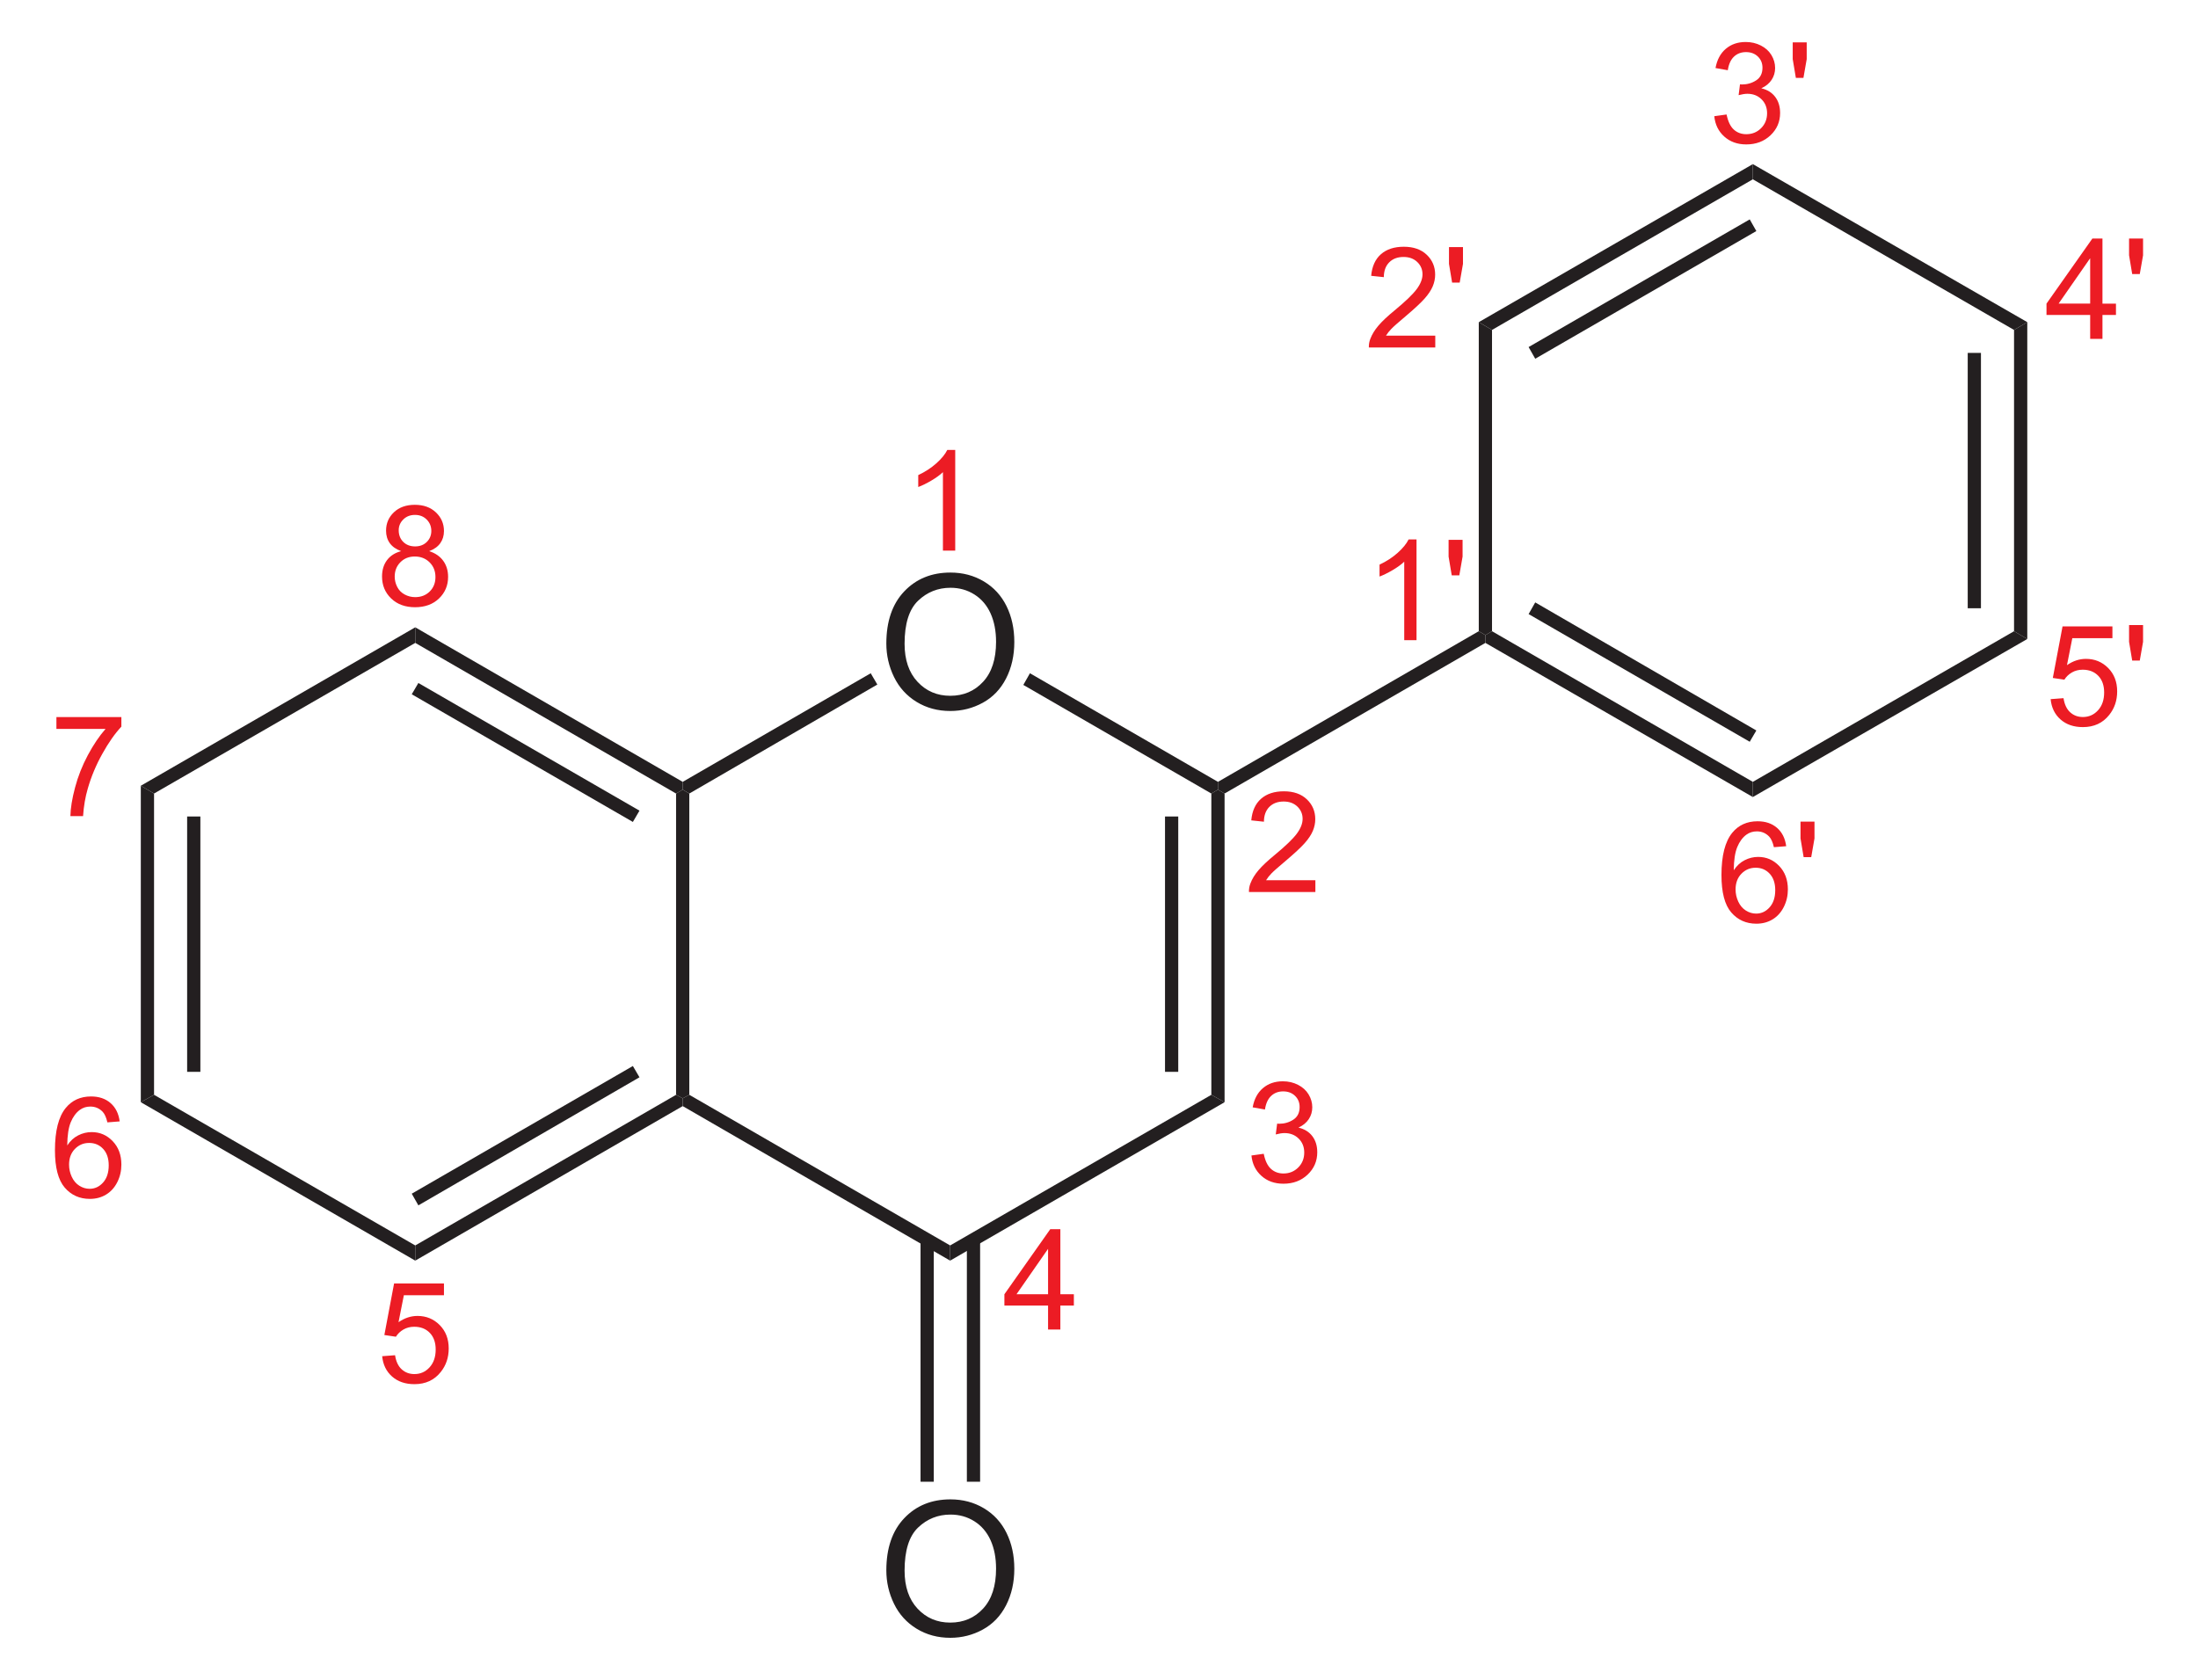 <?xml version="1.0" encoding="UTF-8" standalone="no"?>
<!-- Generator: Adobe Illustrator 12.0.1, SVG Export Plug-In . SVG Version: 6.00 Build 51448)  -->
<svg
   xmlns:dc="http://purl.org/dc/elements/1.1/"
   xmlns:cc="http://web.resource.org/cc/"
   xmlns:rdf="http://www.w3.org/1999/02/22-rdf-syntax-ns#"
   xmlns:svg="http://www.w3.org/2000/svg"
   xmlns="http://www.w3.org/2000/svg"
   xmlns:sodipodi="http://sodipodi.sourceforge.net/DTD/sodipodi-0.dtd"
   xmlns:inkscape="http://www.inkscape.org/namespaces/inkscape"
   version="1.1"
   id="Layer_1"
   width="268.198"
   height="204.984"
   viewBox="0 0 268.198 204.984"
   style="overflow:visible;enable-background:new 0 0 268.198 204.984;"
   xml:space="preserve"
   sodipodi:version="0.32"
   inkscape:version="0.45.1"
   sodipodi:docname="Flavon num.svg"
   inkscape:output_extension="org.inkscape.output.svg.inkscape"
   sodipodi:docbase="C:\"><defs
   id="defs134" /><sodipodi:namedview
   inkscape:window-height="579"
   inkscape:window-width="801"
   inkscape:pageshadow="2"
   inkscape:pageopacity="0.0"
   guidetolerance="10.0"
   gridtolerance="10.0"
   objecttolerance="10.0"
   borderopacity="1.0"
   bordercolor="#666666"
   pagecolor="#ffffff"
   id="base"
   inkscape:zoom="1.8440464"
   inkscape:cx="134.099"
   inkscape:cy="102.492"
   inkscape:window-x="22"
   inkscape:window-y="22"
   inkscape:current-layer="Layer_1" />
<g
   id="g3"
   transform="matrix(0.95,0,0,0.95,6.705,5.125)">
	<path
   style="fill:#ec1c24"
   d="M 261.406,38.137 L 261.406,35.059 L 255.797,35.059 L 255.797,33.606 L 261.688,25.247 L 262.985,25.247 L 262.985,33.606 L 264.719,33.606 L 264.719,35.059 L 262.985,35.059 L 262.985,38.137 L 261.406,38.137 z M 261.406,33.605 L 261.406,27.772 L 257.352,33.605 L 261.406,33.605 z "
   id="path5" />
	<path
   style="fill:#ec1c24"
   d="M 266.805,29.809 L 266.402,27.4 L 266.402,25.247 L 268.199,25.247 L 268.199,27.4 L 267.778,29.809 L 266.805,29.809 z "
   id="path7" />
</g>
<g
   id="g9"
   transform="matrix(0.95,0,0,0.95,6.705,5.125)">
	<path
   style="fill:#ec1c24"
   d="M 256.328,84.412 L 257.984,84.287 C 258.107,85.092 258.392,85.696 258.839,86.101 C 259.286,86.506 259.829,86.708 260.469,86.708 C 261.241,86.708 261.89,86.42 262.414,85.845 C 262.939,85.27 263.202,84.506 263.202,83.555 C 263.202,82.651 262.95,81.937 262.446,81.414 C 261.941,80.892 261.275,80.63 260.445,80.63 C 259.928,80.63 259.466,80.749 259.057,80.986 C 258.649,81.224 258.328,81.532 258.092,81.911 L 256.608,81.692 L 257.858,75.067 L 264.264,75.067 L 264.264,76.583 L 259.113,76.583 L 258.427,80.044 C 259.201,79.508 260.013,79.239 260.864,79.239 C 261.989,79.239 262.939,79.629 263.713,80.408 C 264.487,81.188 264.874,82.19 264.874,83.416 C 264.874,84.582 264.534,85.59 263.853,86.439 C 263.027,87.483 261.898,88.004 260.468,88.004 C 259.295,88.004 258.338,87.676 257.597,87.02 C 256.856,86.366 256.434,85.496 256.328,84.412 z "
   id="path11" />
	<path
   style="fill:#ec1c24"
   d="M 266.805,79.459 L 266.402,77.05 L 266.402,74.897 L 268.199,74.897 L 268.199,77.05 L 267.778,79.459 L 266.805,79.459 z "
   id="path13" />
</g>
<g
   id="g15"
   transform="matrix(0.95,0,0,0.95,6.705,5.125)">
	<path
   style="fill:#ec1c24"
   d="M 222.362,103.303 L 220.784,103.428 C 220.642,102.807 220.442,102.355 220.183,102.074 C 219.753,101.623 219.224,101.397 218.594,101.397 C 218.087,101.397 217.641,101.538 217.252,101.82 C 216.758,102.183 216.365,102.715 216.077,103.412 C 215.789,104.109 215.639,105.103 215.627,106.392 C 216.009,105.812 216.476,105.381 217.028,105.1 C 217.58,104.819 218.159,104.678 218.763,104.678 C 219.822,104.678 220.722,105.066 221.464,105.843 C 222.208,106.618 222.579,107.622 222.579,108.853 C 222.579,109.662 222.404,110.414 222.055,111.107 C 221.705,111.802 221.225,112.334 220.615,112.703 C 220.004,113.072 219.31,113.257 218.535,113.257 C 217.213,113.257 216.135,112.773 215.301,111.803 C 214.466,110.833 214.049,109.235 214.049,107.008 C 214.049,104.519 214.511,102.708 215.435,101.577 C 216.241,100.593 217.326,100.1 218.691,100.1 C 219.709,100.1 220.543,100.384 221.193,100.952 C 221.843,101.519 222.233,102.302 222.362,103.303 z M 215.862,108.859 C 215.862,109.405 215.978,109.927 216.211,110.426 C 216.444,110.925 216.768,111.305 217.183,111.567 C 217.598,111.828 218.038,111.959 218.502,111.959 C 219.178,111.959 219.756,111.688 220.236,111.149 C 220.715,110.608 220.956,109.875 220.956,108.948 C 220.956,108.055 220.719,107.352 220.245,106.839 C 219.77,106.325 219.169,106.068 218.44,106.068 C 217.721,106.068 217.112,106.325 216.612,106.839 C 216.112,107.353 215.862,108.026 215.862,108.859 z "
   id="path17" />
	<path
   style="fill:#ec1c24"
   d="M 224.604,104.709 L 224.201,102.3 L 224.201,100.147 L 225.998,100.147 L 225.998,102.3 L 225.577,104.709 L 224.604,104.709 z "
   id="path19" />
</g>
<g
   id="g21"
   transform="matrix(0.95,0,0,0.95,6.705,5.125)">
	<path
   style="fill:#ec1c24"
   d="M 174.882,76.837 L 173.304,76.837 L 173.304,66.756 C 172.921,67.119 172.421,67.483 171.801,67.846 C 171.181,68.209 170.624,68.482 170.132,68.663 L 170.132,67.134 C 171.018,66.718 171.792,66.214 172.456,65.622 C 173.118,65.03 173.589,64.456 173.864,63.899 L 174.882,63.899 L 174.882,76.837 L 174.882,76.837 z "
   id="path23" />
	<path
   style="fill:#ec1c24"
   d="M 179.405,68.509 L 179.001,66.1 L 179.001,63.947 L 180.798,63.947 L 180.798,66.1 L 180.378,68.509 L 179.405,68.509 z "
   id="path25" />
</g>
<g
   id="g27"
   transform="matrix(0.95,0,0,0.95,6.705,5.125)">
	<path
   style="fill:#ec1c24"
   d="M 177.29,37.722 L 177.29,39.238 L 168.759,39.238 C 168.747,38.857 168.81,38.491 168.945,38.139 C 169.164,37.559 169.513,36.988 169.994,36.426 C 170.475,35.864 171.164,35.215 172.064,34.479 C 173.459,33.326 174.406,32.415 174.904,31.745 C 175.402,31.075 175.65,30.44 175.65,29.842 C 175.65,29.216 175.425,28.689 174.975,28.258 C 174.525,27.828 173.939,27.613 173.214,27.613 C 172.448,27.613 171.837,27.842 171.378,28.301 C 170.919,28.76 170.687,29.395 170.681,30.206 L 169.056,30.034 C 169.167,28.818 169.587,27.892 170.316,27.256 C 171.045,26.618 172.023,26.3 173.25,26.3 C 174.489,26.3 175.471,26.643 176.192,27.329 C 176.914,28.015 177.275,28.865 177.275,29.879 C 177.275,30.395 177.17,30.902 176.959,31.4 C 176.747,31.898 176.396,32.423 175.906,32.974 C 175.414,33.525 174.601,34.281 173.465,35.242 C 172.515,36.04 171.904,36.58 171.633,36.865 C 171.362,37.148 171.137,37.434 170.959,37.721 L 177.29,37.721 L 177.29,37.722 z "
   id="path29" />
	<path
   style="fill:#ec1c24"
   d="M 179.454,30.909 L 179.052,28.5 L 179.052,26.347 L 180.849,26.347 L 180.849,28.5 L 180.427,30.909 L 179.454,30.909 z "
   id="path31" />
</g>
<g
   id="g33"
   transform="matrix(0.95,0,0,0.95,6.705,5.125)">
	<path
   style="fill:#ec1c24"
   d="M 213.128,9.531 L 214.706,9.312 C 214.889,10.208 215.198,10.854 215.634,11.25 C 216.071,11.645 216.607,11.843 217.241,11.843 C 217.994,11.843 218.628,11.585 219.139,11.071 C 219.653,10.555 219.909,9.917 219.909,9.155 C 219.909,8.429 219.671,7.831 219.193,7.359 C 218.716,6.887 218.11,6.652 217.374,6.652 C 217.073,6.652 216.699,6.711 216.252,6.828 L 216.429,5.437 C 216.534,5.449 216.62,5.455 216.685,5.455 C 217.359,5.455 217.966,5.28 218.506,4.929 C 219.046,4.578 219.316,4.037 219.316,3.306 C 219.316,2.727 219.119,2.247 218.725,1.868 C 218.331,1.489 217.823,1.298 217.2,1.298 C 216.583,1.298 216.068,1.492 215.656,1.88 C 215.245,2.268 214.98,2.85 214.863,3.626 L 213.285,3.345 C 213.478,2.283 213.919,1.46 214.605,0.877 C 215.29,0.292 216.144,0 217.165,0 C 217.869,0 218.518,0.15 219.11,0.452 C 219.702,0.753 220.155,1.164 220.469,1.684 C 220.782,2.205 220.94,2.757 220.94,3.342 C 220.94,3.898 220.791,4.404 220.492,4.86 C 220.193,5.316 219.751,5.678 219.165,5.948 C 219.927,6.124 220.519,6.489 220.944,7.042 C 221.368,7.597 221.581,8.289 221.581,9.121 C 221.581,10.247 221.17,11.2 220.349,11.982 C 219.527,12.764 218.488,13.156 217.232,13.156 C 216.099,13.156 215.158,12.819 214.41,12.147 C 213.66,11.474 213.233,10.603 213.128,9.531 z "
   id="path35" />
	<path
   style="fill:#ec1c24"
   d="M 223.604,4.609 L 223.201,2.2 L 223.201,0.047 L 224.998,0.047 L 224.998,2.2 L 224.577,4.609 L 223.604,4.609 z "
   id="path37" />
</g>
<g
   id="g39"
   transform="matrix(0.95,0,0,0.95,6.705,5.125)">
	<path
   style="fill:#ec1c24"
   d="M 161.891,107.672 L 161.891,109.188 L 153.36,109.188 C 153.348,108.807 153.41,108.441 153.546,108.089 C 153.764,107.509 154.113,106.938 154.594,106.376 C 155.075,105.814 155.765,105.165 156.664,104.429 C 158.06,103.276 159.006,102.365 159.504,101.695 C 160.002,101.025 160.251,100.39 160.251,99.792 C 160.251,99.166 160.025,98.639 159.576,98.208 C 159.125,97.778 158.539,97.563 157.815,97.563 C 157.049,97.563 156.438,97.792 155.979,98.251 C 155.52,98.71 155.288,99.345 155.282,100.156 L 153.657,99.984 C 153.768,98.768 154.188,97.842 154.917,97.206 C 155.645,96.568 156.623,96.25 157.851,96.25 C 159.09,96.25 160.071,96.593 160.793,97.279 C 161.515,97.965 161.876,98.815 161.876,99.829 C 161.876,100.345 161.77,100.852 161.559,101.35 C 161.348,101.848 160.996,102.373 160.506,102.924 C 160.015,103.475 159.201,104.231 158.066,105.192 C 157.116,105.99 156.504,106.53 156.233,106.815 C 155.962,107.098 155.737,107.384 155.56,107.671 L 161.891,107.671 L 161.891,107.672 z "
   id="path41" />
</g>
<g
   id="g43"
   transform="matrix(0.95,0,0,0.95,6.705,5.125)">
	<path
   style="fill:#ec1c24"
   d="M 153.679,143.031 L 155.257,142.812 C 155.439,143.708 155.749,144.354 156.185,144.75 C 156.621,145.145 157.157,145.343 157.792,145.343 C 158.544,145.343 159.178,145.085 159.69,144.571 C 160.203,144.055 160.46,143.417 160.46,142.655 C 160.46,141.929 160.222,141.331 159.743,140.859 C 159.266,140.387 158.66,140.152 157.925,140.152 C 157.624,140.152 157.249,140.211 156.802,140.328 L 156.98,138.937 C 157.085,138.949 157.171,138.955 157.236,138.955 C 157.91,138.955 158.517,138.78 159.056,138.429 C 159.596,138.078 159.867,137.537 159.867,136.806 C 159.867,136.227 159.67,135.747 159.275,135.368 C 158.881,134.988 158.373,134.798 157.75,134.798 C 157.133,134.798 156.619,134.992 156.207,135.38 C 155.795,135.768 155.531,136.35 155.414,137.126 L 153.836,136.845 C 154.029,135.783 154.469,134.96 155.156,134.377 C 155.842,133.793 156.695,133.501 157.717,133.501 C 158.42,133.501 159.069,133.651 159.661,133.953 C 160.254,134.254 160.707,134.665 161.021,135.185 C 161.334,135.706 161.492,136.258 161.492,136.843 C 161.492,137.399 161.342,137.905 161.043,138.361 C 160.744,138.817 160.303,139.179 159.717,139.449 C 160.479,139.625 161.071,139.99 161.496,140.543 C 161.92,141.098 162.133,141.79 162.133,142.622 C 162.133,143.748 161.721,144.701 160.9,145.483 C 160.079,146.265 159.04,146.657 157.784,146.657 C 156.65,146.657 155.71,146.32 154.962,145.648 C 154.21,144.974 153.784,144.103 153.679,143.031 z "
   id="path45" />
</g>
<g
   id="g47"
   transform="matrix(0.95,0,0,0.95,6.705,5.125)">
	<path
   style="fill:#ec1c24"
   d="M 127.557,165.387 L 127.557,162.309 L 121.948,162.309 L 121.948,160.856 L 127.839,152.497 L 129.136,152.497 L 129.136,160.856 L 130.87,160.856 L 130.87,162.309 L 129.136,162.309 L 129.136,165.387 L 127.557,165.387 z M 127.557,160.855 L 127.557,155.022 L 123.503,160.855 L 127.557,160.855 z "
   id="path49" />
</g>
<g
   id="g51"
   transform="matrix(0.95,0,0,0.95,6.705,5.125)">
	<path
   style="fill:#231f20"
   d="M 106.784,196.322 C 106.784,193.469 107.55,191.237 109.082,189.624 C 110.614,188.01 112.592,187.203 115.015,187.203 C 116.602,187.203 118.032,187.582 119.306,188.34 C 120.58,189.099 121.551,190.155 122.22,191.511 C 122.889,192.867 123.222,194.405 123.222,196.123 C 123.222,197.866 122.87,199.425 122.167,200.8 C 121.464,202.175 120.467,203.217 119.177,203.924 C 117.887,204.631 116.496,204.985 115.003,204.985 C 113.385,204.985 111.939,204.594 110.665,203.813 C 109.391,203.032 108.426,201.964 107.769,200.613 C 107.112,199.262 106.784,197.831 106.784,196.322 z M 109.128,196.352 C 109.128,198.422 109.685,200.053 110.799,201.245 C 111.913,202.437 113.311,203.032 114.991,203.032 C 116.703,203.032 118.112,202.43 119.219,201.227 C 120.325,200.024 120.878,198.317 120.878,196.106 C 120.878,194.708 120.642,193.487 120.169,192.444 C 119.696,191.401 119.004,190.592 118.093,190.018 C 117.182,189.444 116.16,189.157 115.027,189.157 C 113.417,189.157 112.031,189.71 110.87,190.815 C 109.709,191.92 109.128,193.766 109.128,196.352 z "
   id="path53" />
</g>
<g
   id="g55"
   transform="matrix(0.95,0,0,0.95,6.705,5.125)">
	<path
   style="fill:#ec1c24"
   d="M 42.028,168.813 L 43.684,168.688 C 43.807,169.493 44.092,170.097 44.539,170.502 C 44.986,170.907 45.529,171.109 46.169,171.109 C 46.941,171.109 47.589,170.821 48.114,170.246 C 48.639,169.671 48.902,168.907 48.902,167.956 C 48.902,167.052 48.65,166.338 48.146,165.815 C 47.642,165.293 46.975,165.031 46.145,165.031 C 45.629,165.031 45.166,165.15 44.758,165.387 C 44.35,165.625 44.028,165.933 43.793,166.312 L 42.309,166.093 L 43.559,159.468 L 49.965,159.468 L 49.965,160.984 L 44.814,160.984 L 44.128,164.445 C 44.902,163.909 45.714,163.64 46.565,163.64 C 47.69,163.64 48.64,164.03 49.414,164.809 C 50.188,165.589 50.575,166.591 50.575,167.817 C 50.575,168.983 50.235,169.991 49.555,170.84 C 48.728,171.884 47.6,172.405 46.17,172.405 C 44.997,172.405 44.04,172.077 43.299,171.421 C 42.557,170.767 42.134,169.896 42.028,168.813 z "
   id="path57" />
</g>
<g
   id="g59"
   transform="matrix(0.95,0,0,0.95,6.705,5.125)">
	<path
   style="fill:#ec1c24"
   d="M 8.313,138.652 L 6.735,138.777 C 6.593,138.156 6.393,137.704 6.134,137.423 C 5.704,136.972 5.175,136.746 4.545,136.746 C 4.038,136.746 3.591,136.887 3.204,137.169 C 2.709,137.532 2.317,138.064 2.029,138.761 C 1.74,139.458 1.591,140.452 1.579,141.741 C 1.961,141.161 2.428,140.73 2.98,140.449 C 3.532,140.168 4.111,140.027 4.716,140.027 C 5.774,140.027 6.674,140.415 7.417,141.192 C 8.16,141.967 8.532,142.971 8.532,144.202 C 8.532,145.011 8.357,145.763 8.008,146.456 C 7.658,147.151 7.178,147.683 6.567,148.052 C 5.956,148.421 5.263,148.606 4.487,148.606 C 3.165,148.606 2.087,148.122 1.253,147.152 C 0.419,146.182 0,144.583 0,142.356 C 0,139.867 0.462,138.056 1.386,136.925 C 2.192,135.941 3.277,135.448 4.642,135.448 C 5.66,135.448 6.494,135.732 7.144,136.3 C 7.793,136.868 8.183,137.651 8.313,138.652 z M 1.813,144.209 C 1.813,144.755 1.929,145.277 2.162,145.776 C 2.395,146.275 2.719,146.655 3.134,146.917 C 3.549,147.178 3.989,147.309 4.453,147.309 C 5.129,147.309 5.707,147.038 6.187,146.499 C 6.666,145.958 6.907,145.225 6.907,144.298 C 6.907,143.405 6.67,142.702 6.196,142.189 C 5.721,141.675 5.12,141.418 4.391,141.418 C 3.672,141.418 3.063,141.675 2.563,142.189 C 2.063,142.702 1.813,143.376 1.813,144.209 z "
   id="path61" />
</g>
<g
   id="g63"
   transform="matrix(0.95,0,0,0.95,6.705,5.125)">
	<path
   style="fill:#ec1c24"
   d="M 0.188,88.234 L 0.188,86.718 L 8.532,86.718 L 8.532,87.945 C 7.71,88.818 6.896,89.978 6.089,91.426 C 5.282,92.873 4.658,94.363 4.218,95.893 C 3.901,96.972 3.698,98.153 3.611,99.437 L 1.984,99.437 C 2.002,98.422 2.201,97.198 2.583,95.761 C 2.964,94.324 3.512,92.94 4.225,91.606 C 4.938,90.273 5.697,89.149 6.5,88.234 L 0.188,88.234 L 0.188,88.234 z "
   id="path65" />
</g>
<g
   id="g67"
   transform="matrix(0.95,0,0,0.95,6.705,5.125)">
	<path
   style="fill:#ec1c24"
   d="M 44.469,65.401 C 43.81,65.161 43.323,64.818 43.005,64.373 C 42.687,63.928 42.528,63.394 42.528,62.772 C 42.528,61.834 42.864,61.046 43.538,60.407 C 44.211,59.768 45.107,59.449 46.225,59.449 C 47.349,59.449 48.253,59.776 48.938,60.429 C 49.623,61.082 49.965,61.878 49.965,62.816 C 49.965,63.415 49.808,63.934 49.495,64.377 C 49.182,64.819 48.706,65.161 48.068,65.401 C 48.86,65.659 49.462,66.075 49.876,66.649 C 50.289,67.223 50.496,67.908 50.496,68.705 C 50.496,69.806 50.106,70.731 49.328,71.481 C 48.549,72.23 47.524,72.605 46.254,72.605 C 44.984,72.605 43.959,72.229 43.18,71.476 C 42.401,70.723 42.012,69.785 42.012,68.661 C 42.012,67.823 42.225,67.122 42.65,66.557 C 43.075,65.992 43.682,65.606 44.469,65.401 z M 43.638,68.673 C 43.638,69.124 43.743,69.561 43.954,69.982 C 44.164,70.404 44.481,70.731 44.905,70.962 C 45.328,71.193 45.782,71.309 46.268,71.309 C 47.027,71.309 47.651,71.066 48.14,70.58 C 48.629,70.094 48.872,69.476 48.872,68.726 C 48.872,67.964 48.62,67.335 48.117,66.837 C 47.614,66.339 46.98,66.09 46.215,66.09 C 45.467,66.09 44.851,66.336 44.365,66.828 C 43.879,67.32 43.638,67.935 43.638,68.673 z M 44.153,62.717 C 44.153,63.327 44.347,63.825 44.736,64.212 C 45.125,64.6 45.634,64.793 46.264,64.793 C 46.876,64.793 47.376,64.601 47.762,64.217 C 48.148,63.833 48.341,63.363 48.341,62.805 C 48.341,62.224 48.142,61.737 47.745,61.34 C 47.348,60.944 46.848,60.746 46.247,60.746 C 45.64,60.746 45.14,60.939 44.745,61.327 C 44.351,61.714 44.153,62.177 44.153,62.717 z "
   id="path69" />
</g>
<g
   id="g71"
   transform="matrix(0.95,0,0,0.95,6.705,5.125)">
	<path
   style="fill:#231f20"
   d="M 106.784,77.271 C 106.784,74.418 107.55,72.186 109.082,70.573 C 110.614,68.959 112.592,68.152 115.015,68.152 C 116.602,68.152 118.032,68.531 119.306,69.289 C 120.58,70.048 121.551,71.104 122.22,72.46 C 122.889,73.816 123.222,75.354 123.222,77.072 C 123.222,78.815 122.87,80.374 122.167,81.749 C 121.464,83.124 120.467,84.166 119.177,84.873 C 117.887,85.58 116.496,85.934 115.003,85.934 C 113.385,85.934 111.939,85.543 110.665,84.762 C 109.391,83.981 108.426,82.913 107.769,81.562 C 107.112,80.211 106.784,78.78 106.784,77.271 z M 109.128,77.301 C 109.128,79.371 109.685,81.002 110.799,82.194 C 111.913,83.386 113.311,83.981 114.991,83.981 C 116.703,83.981 118.112,83.379 119.219,82.176 C 120.325,80.973 120.878,79.266 120.878,77.055 C 120.878,75.657 120.642,74.436 120.169,73.393 C 119.696,72.35 119.004,71.541 118.093,70.967 C 117.182,70.393 116.16,70.106 115.027,70.106 C 113.417,70.106 112.031,70.659 110.87,71.764 C 109.709,72.869 109.128,74.715 109.128,77.301 z "
   id="path73" />
</g>
<g
   id="g75"
   transform="matrix(0.95,0,0,0.95,6.705,5.125)">
	<path
   style="fill:#ec1c24"
   d="M 115.631,65.337 L 114.053,65.337 L 114.053,55.256 C 113.671,55.619 113.17,55.983 112.551,56.346 C 111.932,56.709 111.375,56.982 110.882,57.163 L 110.882,55.634 C 111.768,55.218 112.543,54.714 113.206,54.122 C 113.869,53.53 114.339,52.956 114.615,52.399 L 115.632,52.399 L 115.632,65.337 L 115.631,65.337 z "
   id="path77" />
</g>
<path
   style="fill:#231f20"
   d="M 247.367,77.977 L 245.752,77.027 L 245.752,40.262 L 247.367,39.312 L 247.367,77.977 z "
   id="polygon79" />
<path
   style="fill:#231f20"
   d="M 240.1,43.065 L 241.714,43.065 L 241.714,74.225 L 240.1,74.225 L 240.1,43.065 z "
   id="rect81" />
<path
   style="fill:#231f20"
   d="M 213.879,97.262 L 213.879,95.41 L 245.752,77.027 L 247.367,77.977 L 213.879,97.262 z "
   id="polygon83" />
<path
   style="fill:#231f20"
   d="M 181.247,78.452 L 181.247,77.502 L 182.054,77.027 L 213.879,95.41 L 213.879,97.262 L 181.247,78.452 z "
   id="polygon85" />
<path
   style="fill:#231f20"
   d="M 186.519,74.937 L 187.327,73.512 L 214.307,89.14 L 213.5,90.517 L 186.519,74.937 z "
   id="polygon87" />
<path
   style="fill:#231f20"
   d="M 180.439,39.312 L 182.054,40.262 L 182.054,77.027 L 181.247,77.502 L 180.439,77.027 L 180.439,39.312 z "
   id="polygon89" />
<path
   style="fill:#231f20"
   d="M 213.879,20.027 L 213.879,21.88 L 182.054,40.262 L 180.439,39.312 L 213.879,20.027 z "
   id="polygon91" />
<path
   style="fill:#231f20"
   d="M 213.5,26.772 L 214.307,28.197 L 187.327,43.777 L 186.519,42.352 L 213.5,26.772 z "
   id="polygon93" />
<path
   style="fill:#231f20"
   d="M 213.879,21.88 L 213.879,20.027 L 247.367,39.312 L 245.752,40.262 L 213.879,21.88 z "
   id="polygon95" />
<path
   style="fill:#231f20"
   d="M 149.422,96.835 L 148.614,96.36 L 148.614,95.41 L 180.439,77.027 L 181.247,77.502 L 181.247,78.452 L 149.422,96.835 z "
   id="polygon97" />
<path
   style="fill:#231f20"
   d="M 149.422,134.503 L 147.807,133.6 L 147.807,96.835 L 148.614,96.36 L 149.422,96.835 L 149.422,134.503 z "
   id="polygon99" />
<path
   style="fill:#231f20"
   d="M 142.154,99.637 L 143.769,99.637 L 143.769,130.797 L 142.154,130.797 L 142.154,99.637 z "
   id="rect101" />
<path
   style="fill:#231f20"
   d="M 115.934,153.835 L 115.934,151.982 L 147.807,133.6 L 149.422,134.503 L 115.934,153.835 z "
   id="polygon103" />
<path
   style="fill:#231f20"
   d="M 117.977,151.27 L 119.592,151.27 L 119.592,180.816 L 117.977,180.816 L 117.977,151.27 z "
   id="rect105" />
<path
   style="fill:#231f20"
   d="M 112.324,151.27 L 113.939,151.27 L 113.939,180.816 L 112.324,180.816 L 112.324,151.27 z "
   id="rect107" />
<path
   style="fill:#231f20"
   d="M 83.302,134.978 L 83.302,134.028 L 84.109,133.6 L 115.934,151.982 L 115.934,153.835 L 83.302,134.978 z "
   id="polygon109" />
<path
   style="fill:#231f20"
   d="M 50.669,153.835 L 50.669,151.982 L 82.494,133.6 L 83.302,134.028 L 83.302,134.978 L 50.669,153.835 z "
   id="polygon111" />
<path
   style="fill:#231f20"
   d="M 51.049,147.091 L 50.242,145.666 L 77.222,130.085 L 78.029,131.462 L 51.049,147.091 z "
   id="polygon113" />
<path
   style="fill:#231f20"
   d="M 17.182,134.503 L 18.797,133.6 L 50.669,151.982 L 50.669,153.835 L 17.182,134.503 z "
   id="polygon115" />
<path
   style="fill:#231f20"
   d="M 17.182,95.885 L 18.797,96.835 L 18.797,133.6 L 17.182,134.503 L 17.182,95.885 z "
   id="polygon117" />
<path
   style="fill:#231f20"
   d="M 22.834,99.637 L 24.449,99.637 L 24.449,130.797 L 22.834,130.797 L 22.834,99.637 z "
   id="rect119" />
<path
   style="fill:#231f20"
   d="M 50.669,76.552 L 50.669,78.452 L 18.797,96.835 L 17.182,95.885 L 50.669,76.552 z "
   id="polygon121" />
<path
   style="fill:#231f20"
   d="M 83.302,95.41 L 83.302,96.36 L 82.494,96.835 L 50.669,78.452 L 50.669,76.552 L 83.302,95.41 z "
   id="polygon123" />
<path
   style="fill:#231f20"
   d="M 78.029,98.925 L 77.222,100.302 L 50.242,84.722 L 51.049,83.345 L 78.029,98.925 z "
   id="polygon125" />
<path
   style="fill:#231f20"
   d="M 82.494,96.835 L 83.302,96.36 L 84.109,96.835 L 84.109,133.6 L 83.302,134.028 L 82.494,133.6 L 82.494,96.835 z "
   id="polygon127" />
<path
   style="fill:#231f20"
   d="M 106.244,82.157 L 107.052,83.535 L 84.109,96.835 L 83.302,96.36 L 83.302,95.41 L 106.244,82.157 z "
   id="polygon129" />
<path
   style="fill:#231f20"
   d="M 124.864,83.582 L 125.672,82.157 L 148.614,95.41 L 148.614,96.36 L 147.807,96.835 L 124.864,83.582 z "
   id="polygon131" />
</svg>